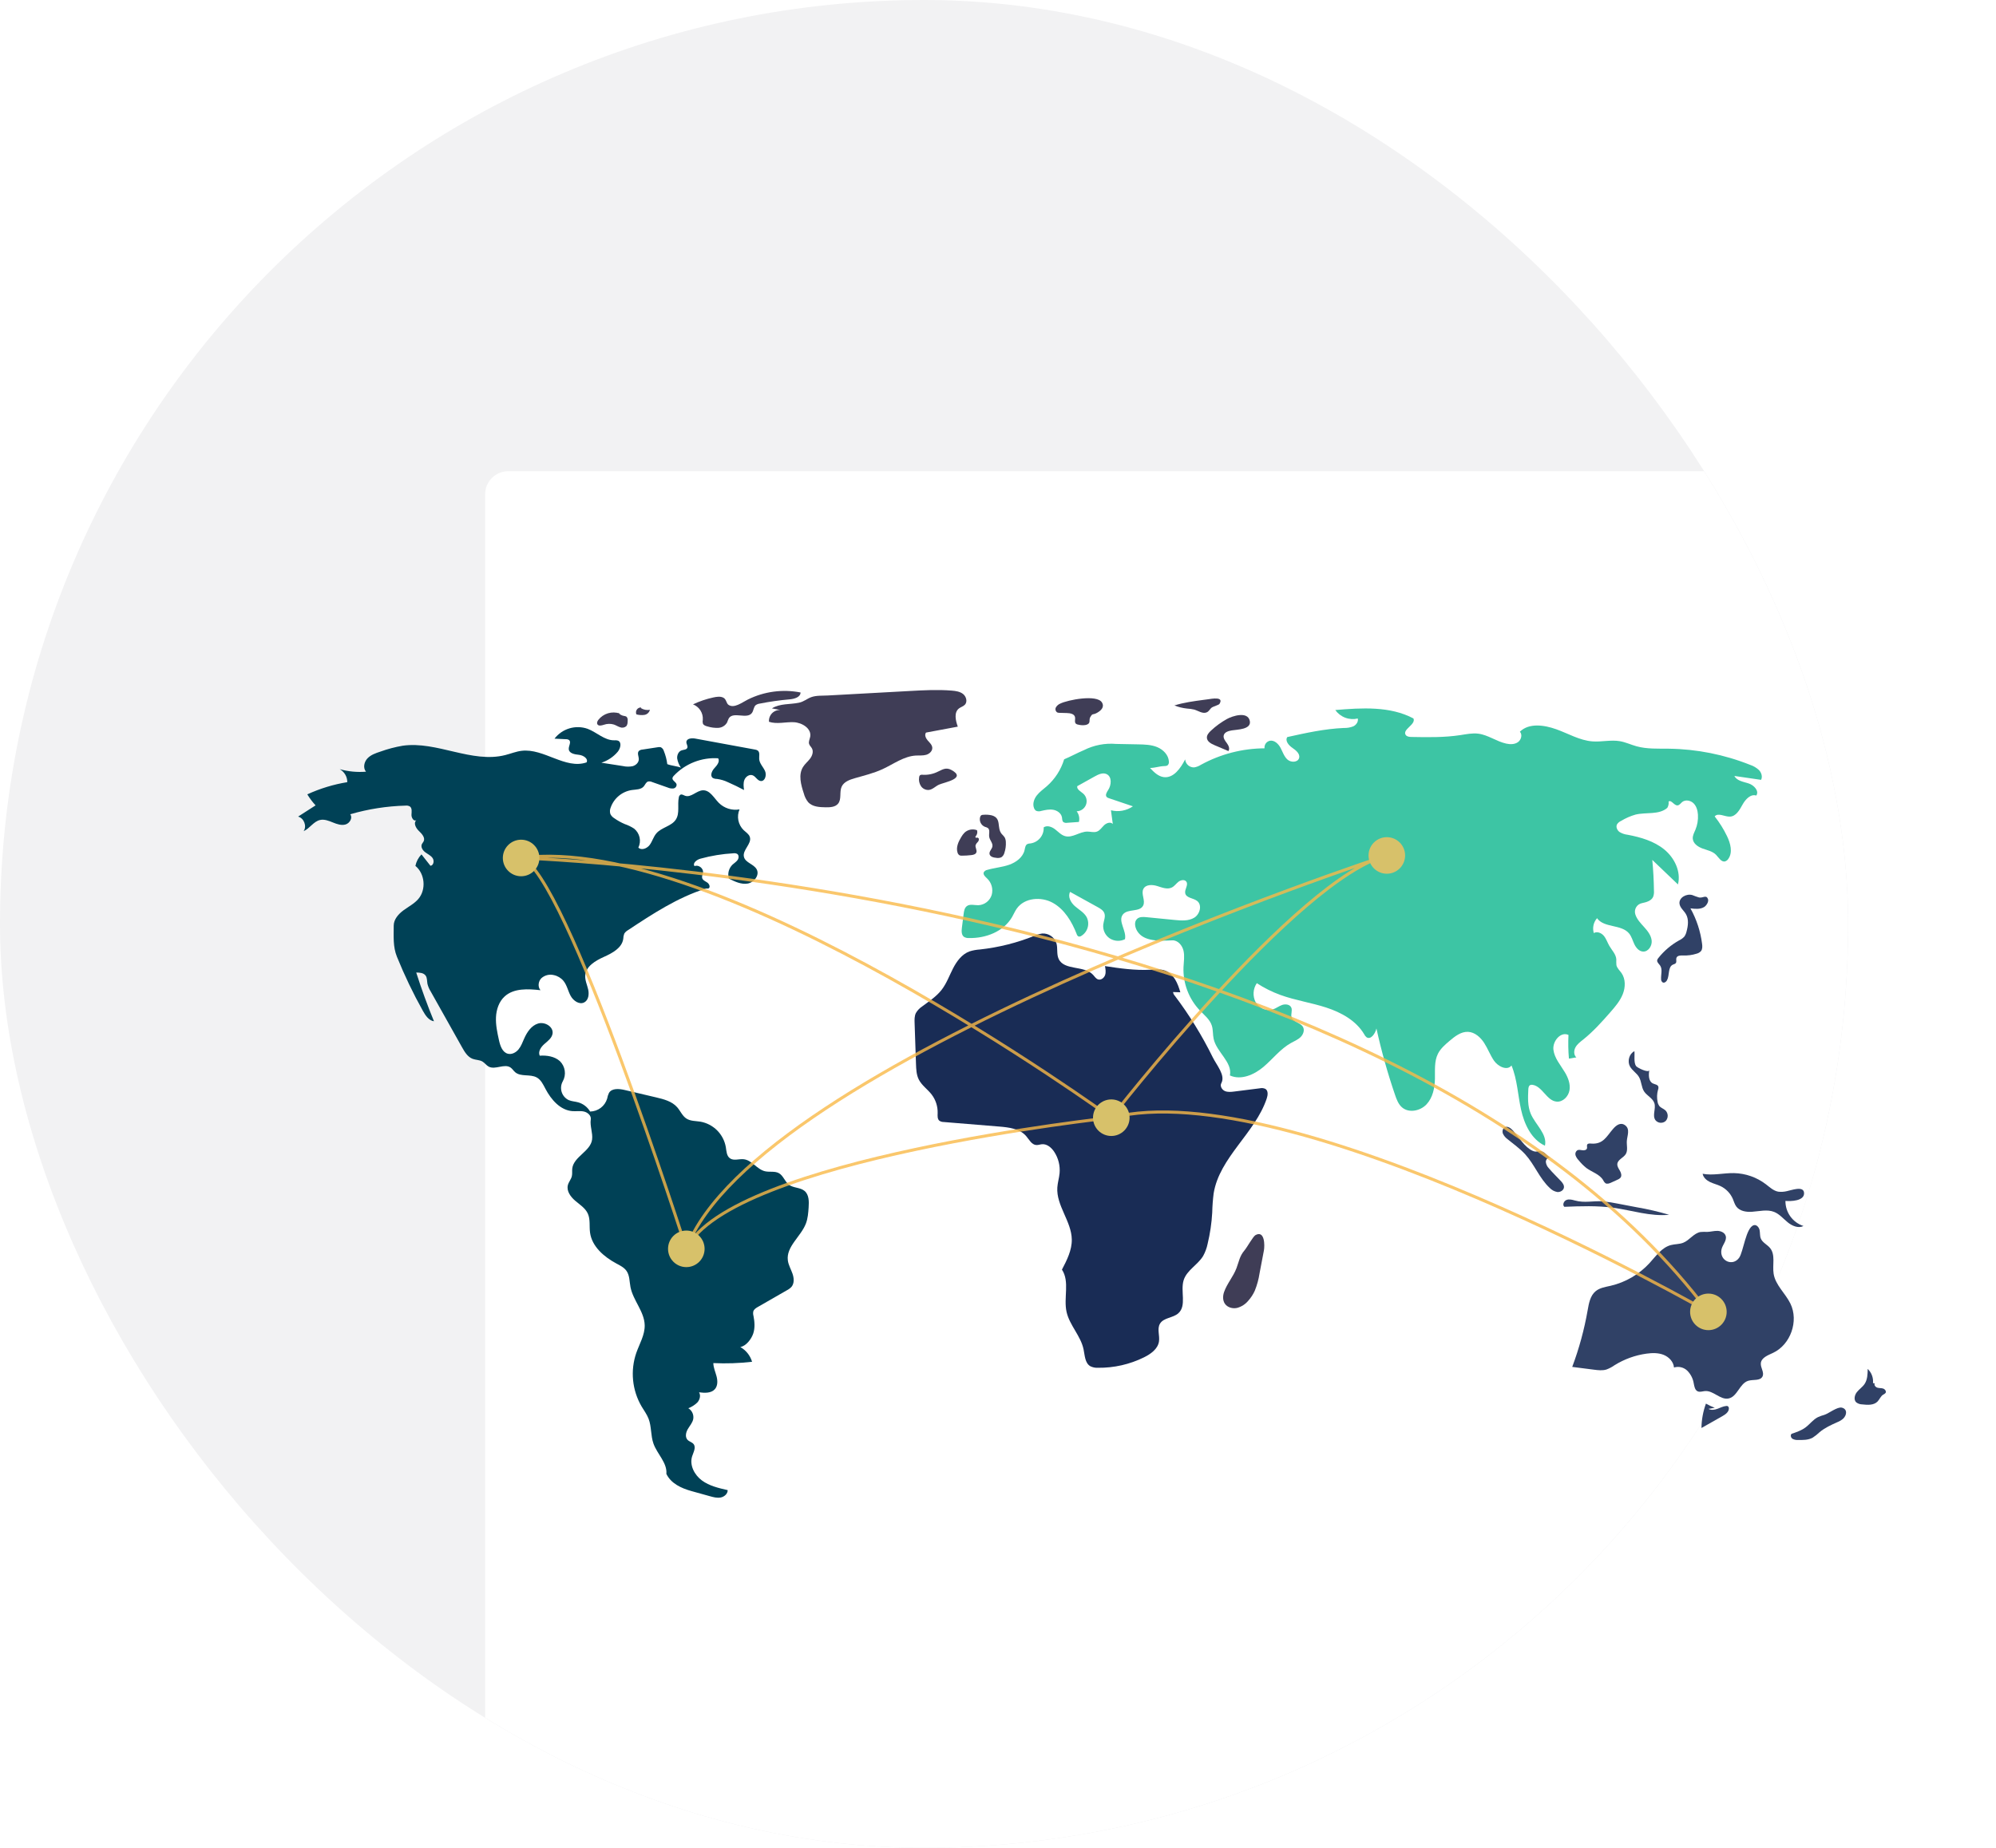 <svg width="432" height="400" viewBox="0 0 432 400" fill="none" xmlns="http://www.w3.org/2000/svg">
<g clip-path="url(#clip0_2003_3276)">
<rect width="400" height="400" rx="200" fill="#F2F2F3"/>
<g filter="url(#filter0_d_2003_3276)">
<rect x="105" y="102" width="368" height="340" rx="5" fill="white"/>
</g>
</g>
<path d="M144.421 165.408C144.298 164.432 144.048 163.475 143.678 162.563C143.631 162.39 143.548 162.23 143.435 162.091C143.323 161.952 143.182 161.838 143.023 161.756C142.81 161.701 142.587 161.699 142.373 161.749L139.038 162.26C138.759 162.272 138.491 162.376 138.277 162.555C137.842 163.012 138.27 163.748 138.257 164.378C138.242 165.087 137.612 165.662 136.929 165.853C136.232 165.994 135.513 165.985 134.82 165.827L130.156 165.102C131.529 164.663 132.752 163.847 133.684 162.747C134.298 162.02 134.624 160.662 133.737 160.318C133.474 160.246 133.199 160.224 132.927 160.253C130.814 160.27 129.151 158.505 127.173 157.762C125.907 157.317 124.532 157.284 123.246 157.668C121.96 158.051 120.828 158.831 120.012 159.897L122.497 160.016C122.731 160.004 122.962 160.065 123.159 160.193C123.703 160.64 123.026 161.5 123.103 162.2C123.203 163.11 124.411 163.305 125.322 163.397C126.233 163.489 127.389 164.229 126.951 165.033C122.372 166.61 117.713 161.95 112.904 162.524C111.687 162.669 110.538 163.147 109.35 163.448C102.091 165.284 94.587 160.384 87.172 161.422C85.524 161.703 83.903 162.13 82.331 162.699C81.322 163.03 80.269 163.388 79.536 164.157C78.803 164.925 78.523 166.239 79.218 167.043C77.303 167.2 75.376 167.017 73.525 166.502C74.026 166.78 74.442 167.188 74.731 167.682C75.019 168.177 75.169 168.74 75.165 169.312C72.176 169.8 69.265 170.687 66.512 171.951C67.026 172.805 67.626 173.605 68.303 174.337L64.519 176.768C65.797 177.09 66.458 178.834 65.715 179.923C67.04 179.333 67.862 177.807 69.28 177.498C70.209 177.295 71.154 177.675 72.035 178.032C72.916 178.389 73.884 178.735 74.796 178.467C75.709 178.199 76.381 177.016 75.802 176.263C79.701 175.125 83.73 174.496 87.79 174.39C88.103 174.351 88.42 174.411 88.698 174.562C89.226 174.929 89.087 175.721 89.058 176.363C89.03 177.006 89.531 177.851 90.105 177.561C89.43 178.147 90.007 179.25 90.655 179.866C91.304 180.482 92.085 181.332 91.688 182.134C91.585 182.343 91.409 182.51 91.309 182.721C91.015 183.345 91.482 184.071 92.033 184.485C92.584 184.898 93.259 185.188 93.641 185.76C94.024 186.333 93.85 187.336 93.166 187.416L91.221 184.947C90.556 185.636 90.101 186.499 89.907 187.437C91.97 189.123 92.28 192.555 90.553 194.584C89.671 195.62 88.416 196.25 87.32 197.059C86.225 197.868 85.212 199.019 85.214 200.381C85.219 202.733 85.027 204.918 85.908 207.099C87.534 211.12 89.41 215.034 91.527 218.82C92.082 219.814 92.801 220.904 93.927 221.075C92.504 217.611 91.223 214.093 90.084 210.521C90.826 210.523 91.683 210.582 92.118 211.183C92.478 211.681 92.4 212.358 92.512 212.962C92.655 213.547 92.892 214.105 93.215 214.613L100.01 226.717C100.573 227.721 101.219 228.798 102.296 229.204C102.984 229.464 103.781 229.415 104.414 229.789C104.911 230.082 105.245 230.603 105.752 230.879C107.183 231.66 109.174 230.162 110.511 231.094C110.894 231.361 111.137 231.785 111.49 232.09C112.725 233.16 114.752 232.444 116.178 233.242C117.097 233.756 117.574 234.785 118.064 235.717C119.292 238.053 121.279 240.341 123.911 240.526C124.738 240.585 125.582 240.428 126.39 240.612C127.198 240.796 127.994 241.501 127.864 242.32C127.642 243.723 128.335 245.26 128.149 246.668C127.81 249.234 124.17 250.362 123.858 252.931C123.789 253.494 123.896 254.074 123.762 254.625C123.598 255.3 123.091 255.849 122.911 256.52C122.57 257.791 123.481 259.056 124.481 259.911C125.482 260.767 126.675 261.504 127.222 262.701C127.8 263.967 127.516 265.442 127.704 266.82C128.115 269.83 130.714 272.06 133.389 273.499C134.204 273.937 135.079 274.361 135.606 275.122C136.295 276.114 136.226 277.422 136.456 278.608C137.019 281.512 139.464 283.904 139.533 286.861C139.582 288.963 138.414 290.87 137.716 292.853C137.062 294.753 136.825 296.772 137.022 298.772C137.219 300.772 137.845 302.706 138.857 304.442C139.379 305.323 140.004 306.154 140.373 307.11C141.032 308.816 140.818 310.754 141.426 312.479C142.229 314.758 144.437 316.642 144.226 319.05C145.228 321.131 147.441 322.153 149.666 322.773L153.655 323.883C154.419 324.096 155.217 324.31 155.994 324.156C156.772 324.002 157.514 323.356 157.494 322.564C155.538 322.123 153.519 321.654 151.907 320.462C150.295 319.27 149.19 317.148 149.802 315.238C150.086 314.353 150.689 313.331 150.115 312.599C149.787 312.18 149.186 312.071 148.816 311.689C148.238 311.092 148.436 310.091 148.852 309.372C149.267 308.653 149.868 308.011 150.035 307.198C150.12 306.743 150.064 306.273 149.873 305.851C149.683 305.429 149.369 305.076 148.972 304.838C149.712 304.558 150.384 304.127 150.946 303.571C151.465 302.978 151.705 302.064 151.297 301.39C152.51 301.544 153.941 301.619 154.737 300.692C155.373 299.951 155.329 298.843 155.078 297.9C154.827 296.957 154.402 296.04 154.389 295.064C157.187 295.197 159.991 295.102 162.773 294.78C162.37 293.425 161.456 292.28 160.224 291.588C161.484 291.375 162.632 289.866 163.03 288.652C163.428 287.437 163.327 286.115 163.081 284.86C162.986 284.538 162.973 284.196 163.043 283.867C163.185 283.415 163.629 283.139 164.04 282.903L170.294 279.311C170.668 279.124 171.006 278.874 171.295 278.573C171.95 277.803 171.853 276.641 171.517 275.688C171.182 274.734 170.644 273.837 170.515 272.835C170.128 269.836 173.338 267.685 174.421 264.863C174.846 263.755 174.933 262.551 175.015 261.367C175.104 260.096 175.11 258.62 174.134 257.8C173.199 257.015 171.737 257.19 170.758 256.46C169.86 255.79 169.55 254.49 168.57 253.949C167.679 253.458 166.563 253.77 165.572 253.539C163.828 253.132 162.731 251.122 160.95 250.936C159.945 250.831 158.808 251.323 157.984 250.737C157.259 250.222 157.23 249.185 157.091 248.306C156.849 246.939 156.194 245.679 155.214 244.696C154.234 243.713 152.977 243.054 151.611 242.807C150.575 242.641 149.447 242.704 148.566 242.135C147.673 241.558 147.264 240.479 146.563 239.681C145.433 238.394 143.653 237.937 141.986 237.545L135.206 235.951C134.002 235.668 132.451 235.518 131.805 236.572C131.613 236.974 131.478 237.399 131.402 237.837C131.16 238.63 130.673 239.326 130.011 239.824C129.349 240.322 128.546 240.598 127.717 240.611C127.149 239.642 126.228 238.93 125.147 238.623C124.46 238.431 123.724 238.41 123.068 238.128C122.711 237.954 122.393 237.708 122.134 237.407C121.875 237.105 121.68 236.754 121.562 236.375C121.443 235.996 121.403 235.596 121.444 235.201C121.485 234.806 121.607 234.423 121.801 234.076C122.192 233.38 122.343 232.575 122.23 231.785C122.118 230.994 121.749 230.263 121.18 229.703C120.026 228.668 118.358 228.418 116.812 228.521C116.407 227.638 117.084 226.641 117.814 225.999C118.544 225.357 119.43 224.725 119.589 223.766C119.839 222.258 117.914 221.112 116.453 221.562C114.991 222.012 114.059 223.431 113.442 224.83C113.088 225.633 112.788 226.478 112.23 227.155C111.672 227.832 110.773 228.317 109.923 228.1C108.72 227.792 108.255 226.363 107.989 225.15C107.632 223.522 107.272 221.872 107.347 220.207C107.422 218.543 107.983 216.834 109.211 215.707C111.211 213.871 114.279 214.051 116.979 214.344C116.341 213.625 116.498 212.414 117.181 211.738C117.541 211.418 117.974 211.19 118.442 211.075C118.91 210.96 119.399 210.961 119.866 211.078C120.68 211.247 121.412 211.685 121.947 212.322C122.714 213.257 122.932 214.52 123.512 215.581C124.091 216.643 125.395 217.548 126.462 216.979C127.384 216.487 127.53 215.209 127.301 214.19C127.071 213.17 126.584 212.179 126.667 211.138C126.826 209.15 128.886 207.954 130.704 207.136C132.521 206.318 134.603 205.217 134.891 203.244C134.901 202.858 134.974 202.476 135.107 202.113C135.308 201.793 135.588 201.529 135.92 201.348C141.226 197.842 146.619 194.293 152.683 192.377C152.998 192.277 153.035 192.388 153.357 192.31C153.807 192.05 153.509 191.331 153.077 191.041C152.646 190.751 152.069 190.529 151.96 190.021C151.879 189.647 152.099 189.281 152.157 188.903C152.297 187.975 151.187 187.118 150.324 187.489C149.837 186.844 150.801 186.094 151.58 185.88C153.921 185.236 156.323 184.843 158.746 184.709C159.026 184.665 159.312 184.713 159.562 184.848C159.969 185.13 159.917 185.776 159.628 186.179C159.34 186.581 158.891 186.834 158.531 187.174C158.139 187.557 157.859 188.04 157.722 188.571C157.585 189.102 157.596 189.66 157.755 190.185C159.02 190.829 160.396 191.491 161.797 191.265C163.198 191.038 164.442 189.463 163.783 188.206C163.17 187.035 161.327 186.771 161.011 185.488C160.64 183.985 162.767 182.649 162.288 181.177C162.078 180.533 161.435 180.153 160.942 179.688C160.36 179.117 159.964 178.384 159.806 177.584C159.649 176.785 159.736 175.956 160.058 175.207C159.255 175.348 158.43 175.295 157.652 175.051C156.874 174.808 156.166 174.381 155.586 173.808C154.517 172.728 153.664 171.025 152.145 171.074C150.751 171.118 149.551 172.744 148.247 172.248C147.927 172.126 147.589 171.878 147.278 172.023C147.176 172.089 147.091 172.178 147.028 172.282C146.966 172.386 146.927 172.502 146.917 172.623C146.585 174.207 147.155 176.011 146.292 177.379C145.353 178.868 143.181 179.074 142.042 180.417C141.424 181.146 141.185 182.128 140.617 182.896C140.049 183.665 138.843 184.153 138.162 183.484C138.497 182.795 138.588 182.013 138.421 181.265C138.254 180.518 137.838 179.849 137.242 179.368C136.609 178.955 135.927 178.624 135.211 178.381C134.412 178.042 133.651 177.618 132.943 177.116C132.588 176.902 132.3 176.594 132.11 176.225C131.96 175.764 131.98 175.264 132.167 174.816C132.513 173.825 133.122 172.947 133.93 172.277C134.739 171.607 135.714 171.171 136.752 171.015C137.66 170.892 138.716 170.935 139.317 170.244C139.635 169.878 139.802 169.324 140.263 169.176C140.558 169.117 140.864 169.154 141.136 169.283L144.524 170.476C144.902 170.646 145.318 170.715 145.731 170.675C145.936 170.648 146.122 170.544 146.254 170.384C146.385 170.225 146.451 170.022 146.439 169.816C146.33 169.253 145.465 168.983 145.543 168.415C145.587 168.232 145.686 168.065 145.827 167.939C147.05 166.638 148.545 165.623 150.205 164.967C151.866 164.311 153.651 164.03 155.433 164.145C155.861 164.848 155.185 165.679 154.622 166.279C154.059 166.878 153.607 167.949 154.288 168.411C154.566 168.553 154.877 168.623 155.19 168.614C156.024 168.727 156.834 168.973 157.591 169.342C158.761 169.852 159.909 170.409 161.035 171.015C160.936 170.272 160.841 169.49 161.122 168.796C161.404 168.102 162.203 167.558 162.902 167.828C163.575 168.089 163.92 168.98 164.637 169.062C165.594 169.171 165.971 167.757 165.571 166.881C165.172 166.006 164.381 165.272 164.315 164.312C164.27 163.664 164.517 162.86 163.999 162.468C163.815 162.35 163.606 162.277 163.389 162.253L150.465 159.875C149.697 159.734 148.588 159.842 148.554 160.622C148.535 161.057 148.924 161.488 148.752 161.888C148.568 162.315 147.964 162.276 147.525 162.427C146.843 162.661 146.5 163.471 146.566 164.189C146.686 164.903 146.962 165.582 147.375 166.176C146.535 165.824 145.262 165.76 144.421 165.408Z" fill="#004156"/>
<path d="M134.108 154.438C133.293 154.169 132.415 154.156 131.592 154.402C130.77 154.649 130.043 155.142 129.511 155.815C129.298 156.095 129.119 156.482 129.297 156.785C129.553 157.22 130.204 157.048 130.683 156.893C131.389 156.641 132.156 156.622 132.873 156.84C133.323 156.995 133.726 157.268 134.179 157.417C134.399 157.509 134.64 157.54 134.877 157.505C135.113 157.471 135.335 157.373 135.52 157.221C135.831 156.905 135.85 156.412 135.851 155.969C135.872 155.82 135.86 155.669 135.816 155.526C135.771 155.382 135.696 155.251 135.594 155.141C135.413 155.036 135.209 154.975 135 154.965C134.532 154.878 134.109 154.631 133.803 154.266" fill="#3F3D56"/>
<path d="M138.768 153.142C138.586 153.132 138.404 153.169 138.24 153.25C138.076 153.331 137.936 153.452 137.832 153.603C137.729 153.753 137.666 153.928 137.65 154.11C137.633 154.292 137.664 154.475 137.739 154.642C138.299 154.794 138.884 154.832 139.46 154.754C139.746 154.709 140.014 154.581 140.228 154.385C140.442 154.188 140.593 153.933 140.662 153.651C139.985 153.774 139.286 153.641 138.702 153.277" fill="#3F3D56"/>
<path d="M154.404 150.973C152.88 151.297 151.399 151.8 149.992 152.472C150.655 152.727 151.219 153.188 151.6 153.787C151.981 154.387 152.16 155.093 152.109 155.801C152.05 156.073 152.057 156.356 152.129 156.625C152.291 157.017 152.761 157.165 153.174 157.266C153.915 157.491 154.69 157.59 155.464 157.558C155.852 157.538 156.228 157.421 156.559 157.219C156.89 157.017 157.165 156.735 157.36 156.399C157.473 156.081 157.604 155.77 157.755 155.467C158.744 153.96 161.683 155.782 162.746 154.326C163.12 153.813 163.086 153.041 163.573 152.634C163.826 152.457 164.118 152.345 164.424 152.309C166.561 151.885 168.719 151.578 170.889 151.389C171.917 151.299 173.257 150.93 173.265 149.898C169.393 149.138 165.377 149.678 161.844 151.435C160.57 152.072 158.886 153.414 157.66 152.568C157.201 152.252 157.223 151.399 156.591 151.044C155.945 150.68 155.09 150.828 154.404 150.973Z" fill="#3F3D56"/>
<path d="M167.067 153.34L168.885 153.689C168.55 153.674 168.216 153.731 167.905 153.856C167.594 153.98 167.313 154.169 167.081 154.411C166.849 154.653 166.672 154.941 166.56 155.257C166.448 155.572 166.405 155.908 166.433 156.242C168.136 156.811 169.992 156.257 171.785 156.333C173.578 156.409 175.664 157.689 175.358 159.458C175.266 159.993 174.957 160.527 175.117 161.045C175.23 161.409 175.55 161.667 175.731 162.001C176.108 162.699 175.807 163.58 175.331 164.214C174.855 164.848 174.216 165.354 173.798 166.028C172.759 167.703 173.349 169.869 173.968 171.741C174.147 172.448 174.477 173.108 174.937 173.675C175.853 174.649 177.348 174.734 178.686 174.754C179.66 174.768 180.776 174.72 181.391 173.965C182.196 172.98 181.633 171.443 182.163 170.287C182.644 169.237 183.869 168.786 184.978 168.466C187.012 167.881 189.084 167.383 191.006 166.499C193.393 165.401 195.624 163.69 198.248 163.549C198.984 163.509 199.738 163.596 200.447 163.395C201.156 163.193 201.83 162.58 201.776 161.845C201.73 161.217 201.199 160.755 200.783 160.282C200.368 159.808 200.042 159.08 200.424 158.579L207.3 157.295C206.813 155.966 206.433 154.217 207.553 153.352C207.958 153.04 208.499 152.915 208.843 152.538C209.429 151.895 209.134 150.788 208.457 150.241C207.78 149.694 206.865 149.567 205.998 149.495C202.982 149.245 199.95 149.41 196.929 149.576C191.023 149.9 185.117 150.224 179.211 150.547C178.022 150.612 176.65 150.513 175.559 150.918C174.636 151.262 173.98 151.892 172.924 152.114C170.975 152.522 168.83 152.246 167.067 153.34Z" fill="#3F3D56"/>
<path d="M199.633 167.71C199.448 167.681 199.259 167.724 199.104 167.83C199.002 167.943 198.941 168.087 198.932 168.238C198.815 168.907 198.955 169.596 199.323 170.167C199.511 170.447 199.771 170.671 200.075 170.817C200.379 170.963 200.716 171.024 201.052 170.996C201.871 170.891 202.474 170.193 203.227 169.852C204.386 169.327 209.312 168.51 205.905 166.669C204.73 166.034 203.972 166.594 203.046 167.012C201.993 167.551 200.813 167.792 199.633 167.71Z" fill="#3F3D56"/>
<path d="M229.477 152.304C229.079 152.466 228.746 152.756 228.53 153.128C228.431 153.316 228.408 153.536 228.466 153.741C228.524 153.947 228.659 154.122 228.842 154.23C228.991 154.284 229.148 154.309 229.306 154.304L230.924 154.352C231.611 154.373 232.47 154.519 232.654 155.181C232.791 155.673 232.485 156.305 232.855 156.657C233.014 156.78 233.205 156.854 233.405 156.871C233.938 157.008 234.495 157.026 235.035 156.924C236.212 156.608 235.594 155.89 235.964 155.25C236.532 154.271 236.433 154.864 237.433 154.303C238.171 153.889 239.125 153.137 238.509 152.081C237.437 150.245 231.058 151.515 229.477 152.304Z" fill="#3F3D56"/>
<path d="M261.405 151.378L260.465 151.503C258.347 151.786 256.217 152.071 254.177 152.707C255.06 153.056 255.986 153.284 256.931 153.383C257.451 153.409 257.967 153.482 258.474 153.602C259.375 153.871 260.283 154.563 261.153 154.209C261.693 153.988 261.869 153.426 262.316 153.129C262.625 152.923 263.796 152.59 263.927 152.382C264.985 150.704 262.218 151.269 261.405 151.378Z" fill="#3F3D56"/>
<path d="M265.531 155.649C264.276 156.35 263.112 157.203 262.065 158.187C261.623 158.602 261.172 159.118 261.212 159.723C261.266 160.526 262.121 160.992 262.863 161.306L265.866 162.577C266.23 162.064 265.897 161.355 265.52 160.85C265.144 160.346 264.696 159.762 264.862 159.155C265.052 158.462 265.897 158.226 266.606 158.106C267.76 157.912 270.874 157.927 270.5 156.067C270.059 153.875 266.69 155.001 265.531 155.649Z" fill="#3F3D56"/>
<path d="M264.926 279.693C264.641 280.52 264.613 281.495 265.108 282.218C265.663 283.029 266.773 283.331 267.734 283.125C268.691 282.871 269.544 282.322 270.172 281.558C270.747 280.917 271.22 280.191 271.575 279.407C272.07 278.184 272.418 276.908 272.614 275.603L273.547 270.708C273.755 269.614 273.747 266.26 271.736 267.353C271.187 267.651 269.915 270.008 269.339 270.677C268.302 271.882 268.164 273.05 267.618 274.51C266.934 276.338 265.559 277.862 264.926 279.693Z" fill="#3F3D56"/>
<path d="M371.131 304.746C370.473 304.489 369.835 304.185 369.221 303.836C368.605 305.529 368.277 307.314 368.252 309.115L372.754 306.567C373.432 306.184 374.199 305.652 374.185 304.873C374.191 304.777 374.171 304.681 374.127 304.596C374.083 304.51 374.017 304.438 373.936 304.386C373.836 304.346 373.727 304.333 373.62 304.349C372.953 304.405 372.344 304.733 371.714 304.962C371.084 305.19 370.348 305.311 369.77 304.972" fill="#304166"/>
<path d="M394.883 306.258C394.389 306.392 393.906 306.565 393.439 306.776C392.406 307.301 391.703 308.3 390.773 308.992C389.884 309.655 388.813 310.019 387.761 310.373C387.452 310.646 387.594 311.197 387.93 311.437C388.291 311.642 388.705 311.735 389.119 311.704C390.211 311.728 391.362 311.739 392.319 311.211C392.858 310.861 393.362 310.461 393.825 310.015C394.944 309.082 396.287 308.466 397.617 307.871C398.101 307.688 398.549 307.421 398.939 307.081C399.775 306.257 399.833 304.987 398.628 304.707C397.655 304.481 395.81 305.958 394.883 306.258Z" fill="#304166"/>
<path d="M405.379 299.402C405.433 298.835 405.358 298.264 405.159 297.731C404.96 297.198 404.642 296.717 404.23 296.324C404.218 297.458 404.183 298.665 403.546 299.602C403.092 300.27 402.38 300.721 401.882 301.357C401.384 301.994 401.164 303.002 401.747 303.56C402.12 303.844 402.575 304 403.044 304.006C404.205 304.143 405.55 304.219 406.365 303.38C406.81 302.922 407.026 302.243 407.569 301.906C407.771 301.822 407.951 301.692 408.097 301.529C408.321 301.172 407.965 300.703 407.564 300.575C407.164 300.447 406.722 300.507 406.32 300.385C405.917 300.263 405.548 299.81 405.754 299.444" fill="#304166"/>
<path d="M386.727 257.847C386.117 257.995 385.486 258.033 384.863 257.957C383.829 257.767 383.023 256.987 382.188 256.348C380.203 254.837 377.79 253.993 375.295 253.94C373.026 253.897 370.736 254.512 368.507 254.083C368.652 254.893 369.346 255.5 370.085 255.861C370.824 256.222 371.641 256.404 372.384 256.758C373.573 257.33 374.517 258.312 375.042 259.523C375.281 260.082 375.432 260.69 375.794 261.177C376.535 262.174 377.939 262.393 379.179 262.312C380.795 262.205 382.482 261.741 383.986 262.343C385.136 262.803 385.959 263.81 386.919 264.592C387.879 265.375 389.232 265.956 390.335 265.391C389.189 265.02 388.192 264.293 387.49 263.316C386.787 262.339 386.415 261.162 386.428 259.958C387.509 260.058 390.624 260.019 390.456 258.182C390.314 256.624 387.655 257.679 386.727 257.847Z" fill="#304166"/>
<path d="M372.578 270.517C372.77 269.463 373.82 268.533 373.493 267.514C373.267 266.809 372.449 266.461 371.709 266.444C370.969 266.426 370.242 266.647 369.502 266.668C369.02 266.642 368.538 266.649 368.057 266.688C366.588 266.93 365.682 268.469 364.298 269.017C363.456 269.35 362.51 269.286 361.635 269.516C359.648 270.039 358.39 271.917 357.001 273.431C354.756 275.866 351.832 277.571 348.607 278.326C347.477 278.587 346.263 278.755 345.364 279.489C344.175 280.46 343.882 282.126 343.618 283.639C342.887 287.818 341.769 291.919 340.28 295.891L344.999 296.494C345.896 296.608 346.826 296.72 347.69 296.454C348.319 296.218 348.913 295.901 349.461 295.512C351.562 294.207 353.914 293.358 356.365 293.019C357.601 292.85 358.896 292.819 360.056 293.278C361.215 293.737 362.21 294.779 362.307 296.022C362.809 295.866 363.343 295.85 363.854 295.974C364.364 296.098 364.831 296.358 365.205 296.727C365.944 297.48 366.428 298.446 366.588 299.489C366.712 300.134 366.837 300.908 367.436 301.178C367.925 301.399 368.485 301.161 369.02 301.119C370.834 300.973 372.34 303.089 374.123 302.725C376.035 302.334 376.505 299.47 378.37 298.896C379.442 298.567 380.945 298.967 381.458 297.971C381.91 297.092 381.008 296.078 381.101 295.094C381.216 293.883 382.645 293.369 383.746 292.852C387.543 291.07 389.345 285.959 387.505 282.19C386.415 279.956 384.27 278.198 383.874 275.745C383.569 273.857 384.313 271.656 383.109 270.17C382.497 269.414 381.46 268.997 381.096 268.095C380.867 267.527 380.959 266.883 380.836 266.283C380.712 265.683 380.189 265.056 379.597 265.212C377.878 265.663 377.329 270.973 376.409 272.264C375.009 274.225 372.137 272.933 372.578 270.517Z" fill="#304166"/>
<path d="M340.802 259.854C340.215 259.689 339.573 259.527 339.01 259.763C338.447 259.998 338.119 260.824 338.57 261.235C342.105 261.097 345.661 260.96 349.165 261.44C353.203 261.993 357.198 263.363 361.254 262.96C358.937 262.277 356.582 261.73 354.202 261.324L350.232 260.565C349.167 260.342 348.091 260.176 347.008 260.067C344.743 259.88 343.029 260.479 340.802 259.854Z" fill="#304166"/>
<path d="M344.341 247.545C344.048 247.521 343.684 247.5 343.533 247.752C343.388 247.993 343.554 248.311 343.476 248.582C343.369 248.951 342.885 249.045 342.504 248.995C342.123 248.945 341.711 248.824 341.374 249.008C341.203 249.125 341.074 249.294 341.007 249.491C340.94 249.687 340.939 249.899 341.003 250.097C341.141 250.488 341.365 250.844 341.657 251.138C342.156 251.767 342.725 252.338 343.352 252.839C344.567 253.736 346.213 254.168 346.978 255.469C347.086 255.722 347.252 255.945 347.462 256.121C347.829 256.354 348.308 256.177 348.704 255.996L350.09 255.363C350.34 255.273 350.563 255.121 350.738 254.922C351.055 254.492 350.86 253.881 350.594 253.418C350.329 252.956 349.988 252.476 350.045 251.946C350.147 250.999 351.364 250.638 351.864 249.828C352.368 249.012 352.04 247.96 352.098 247.003C352.166 245.883 352.87 244.426 351.738 243.589C350.776 242.878 349.856 243.535 349.165 244.32C347.708 245.976 347.019 247.769 344.341 247.545Z" fill="#304166"/>
<path d="M352.757 230.811C353.23 231.718 354.217 232.258 354.733 233.141C355.292 234.097 355.228 235.333 355.835 236.26C356.458 237.211 357.711 237.716 358.06 238.798C358.441 239.979 357.576 241.415 358.266 242.447C358.394 242.616 358.556 242.756 358.742 242.858C358.928 242.961 359.132 243.024 359.344 243.044C359.555 243.063 359.768 243.038 359.969 242.971C360.17 242.904 360.355 242.796 360.512 242.653C360.803 242.337 360.959 241.919 360.946 241.49C360.933 241.06 360.753 240.653 360.444 240.354C360.036 239.982 359.45 239.821 359.109 239.386C358.932 239.135 358.813 238.848 358.763 238.544C358.578 237.67 358.607 236.763 358.85 235.903C358.941 235.684 358.964 235.443 358.917 235.212C358.763 234.766 358.159 234.734 357.735 234.527C356.773 234.057 356.796 232.699 356.964 231.641C356.852 232.345 354.343 231.147 354.081 230.748C353.559 229.955 353.843 228.427 353.739 227.551C352.613 228.094 352.178 229.704 352.757 230.811Z" fill="#304166"/>
<path d="M327.48 244.754C327.017 244.236 326.319 243.693 325.699 244.006C325.225 244.245 325.095 244.9 325.28 245.397C325.507 245.879 325.855 246.294 326.291 246.601C327.584 247.668 328.977 248.631 330.106 249.871C332.126 252.091 333.196 255.086 335.393 257.131C335.834 257.605 336.419 257.922 337.057 258.032C337.697 258.092 338.416 257.682 338.489 257.043C338.55 256.517 338.183 256.047 337.825 255.657C336.972 254.729 336.038 253.874 335.232 252.904C334.86 252.532 334.626 252.044 334.569 251.52C334.565 250.998 335.041 250.451 335.547 250.581C334.932 250.423 334.476 249.398 333.572 249.206C332.818 249.045 332.635 249.512 331.737 249.127C330.024 248.392 328.68 246.097 327.48 244.754Z" fill="#304166"/>
<path d="M367.734 194.275C367.243 194.129 366.759 193.956 366.287 193.758C365.015 193.376 363.332 194.311 363.501 195.628C363.614 196.503 364.428 197.093 364.878 197.853C365.545 198.978 365.367 200.406 365.017 201.667C364.931 202.057 364.767 202.426 364.536 202.752C364.212 203.096 363.825 203.374 363.396 203.572C361.678 204.535 360.163 205.822 358.935 207.362C358.802 207.504 358.709 207.679 358.666 207.869C358.605 208.314 359.052 208.638 359.305 209.009C359.866 209.833 359.46 210.942 359.516 211.937C359.507 212.078 359.535 212.218 359.596 212.346C359.657 212.473 359.75 212.582 359.865 212.663C360.203 212.835 360.604 212.543 360.788 212.211C361.396 211.108 360.938 209.338 362.079 208.807C362.295 208.706 362.557 208.664 362.701 208.474C362.93 208.173 362.709 207.727 362.825 207.368C362.999 206.828 363.738 206.803 364.305 206.827C365.282 206.868 366.258 206.738 367.19 206.443C367.555 206.356 367.887 206.164 368.145 205.89C368.486 205.464 368.456 204.859 368.388 204.317C368.046 201.617 367.191 199.007 365.868 196.629C366.871 196.757 367.962 196.868 368.828 196.345C369.312 196.053 369.894 195.177 369.653 194.582C369.273 193.639 368.586 194.432 367.734 194.275Z" fill="#304166"/>
<path d="M239.153 209.126C239.273 209.77 239.391 210.448 239.18 211.068C238.969 211.688 238.305 212.206 237.679 212.016C237.192 211.868 236.911 211.379 236.566 211.006C234.645 208.933 230.312 210.133 229.126 207.568C228.641 206.521 228.971 205.267 228.64 204.162C228.432 203.523 228.017 202.972 227.462 202.594C226.906 202.217 226.24 202.034 225.57 202.076C224.958 202.164 224.363 202.342 223.803 202.604C220.052 204.106 216.114 205.091 212.097 205.531C211.334 205.578 210.578 205.715 209.848 205.941C208.198 206.539 207.071 208.068 206.269 209.628C205.467 211.188 204.875 212.878 203.8 214.264C202.67 215.721 201.087 216.741 199.609 217.844C199.04 218.211 198.567 218.708 198.227 219.293C197.907 219.951 197.925 220.715 197.95 221.446L198.252 230.323C198.29 231.464 198.339 232.647 198.85 233.669C199.488 234.945 200.749 235.78 201.623 236.907C202.516 238.066 202.981 239.497 202.939 240.958C202.921 241.546 202.862 242.241 203.32 242.61C203.598 242.79 203.924 242.884 204.256 242.879L216.263 243.862C218.375 244.035 220.716 244.319 222.095 245.928C222.746 246.688 223.269 247.78 224.265 247.861C224.693 247.896 225.109 247.721 225.537 247.687C226.616 247.601 227.564 248.42 228.162 249.322C229.067 250.697 229.478 252.339 229.327 253.978C229.229 255.007 228.91 256.008 228.841 257.039C228.58 260.963 231.907 264.373 231.971 268.305C232.009 270.619 230.911 272.78 229.84 274.831C231.568 277.448 230.153 280.934 230.841 283.994C231.494 286.897 233.914 289.17 234.518 292.084C234.794 293.418 234.81 295.059 235.986 295.746C236.502 295.998 237.074 296.112 237.648 296.079C241.105 296.12 244.523 295.342 247.622 293.808C249.077 293.086 250.584 292.009 250.838 290.405C251.043 289.112 250.387 287.665 251.055 286.539C251.841 285.211 253.857 285.316 255.014 284.295C256.892 282.639 255.428 279.481 256.188 277.095C256.872 274.951 259.226 273.812 260.393 271.888C260.852 271.06 261.182 270.167 261.37 269.24C261.905 267.023 262.238 264.762 262.365 262.485C262.396 261.102 262.498 259.721 262.67 258.348C263.928 250.532 271.656 245.298 274.164 237.789C274.404 237.072 274.517 236.117 273.879 235.711C273.5 235.53 273.071 235.485 272.664 235.584L267.129 236.281C266.441 236.368 265.712 236.449 265.081 236.164C264.45 235.878 263.997 235.079 264.332 234.473C265.272 232.77 263.338 230.618 262.479 228.873C260.165 224.174 257.41 219.705 254.251 215.528C254.048 215.313 253.922 215.038 253.89 214.745L255.461 214.797C254.93 212.894 254.055 210.812 252.207 210.116C251.165 209.724 250.011 209.859 248.9 209.92C245.717 210.094 242.304 209.613 239.153 209.126Z" fill="#192C55"/>
<path d="M248.902 166.244C249.735 167.128 250.668 168.066 251.874 168.221C254.003 168.493 255.533 166.291 256.508 164.379C256.544 164.867 256.769 165.321 257.134 165.645C257.5 165.97 257.978 166.138 258.466 166.116C258.992 166.027 259.493 165.831 259.94 165.54C264.157 163.235 268.882 162.013 273.688 161.986C273.642 161.621 273.733 161.253 273.942 160.952C274.151 160.65 274.465 160.437 274.822 160.353C275.8 160.159 276.68 161.004 277.151 161.882C277.623 162.76 277.917 163.777 278.666 164.434C279.415 165.091 280.865 165.062 281.161 164.111C281.445 163.198 280.493 162.419 279.703 161.88C278.912 161.342 278.079 160.345 278.611 159.551C282.65 158.657 286.714 157.759 290.846 157.582C291.55 157.606 292.251 157.485 292.906 157.227C293.536 156.918 294.037 156.215 293.867 155.534C292.965 155.746 292.021 155.685 291.154 155.358C290.287 155.031 289.538 154.453 289 153.698C294.735 153.225 300.833 152.822 305.915 155.52C306.525 156.829 303.417 157.918 304.249 159.099C304.514 159.476 305.045 159.52 305.506 159.529C309.037 159.594 312.589 159.658 316.081 159.125C317.356 158.93 318.645 158.655 319.926 158.813C322.06 159.076 323.885 160.5 325.984 160.964C326.839 161.153 327.797 161.16 328.517 160.663C329.237 160.166 329.547 159.034 328.956 158.388C330.933 156.451 334.213 156.931 336.821 157.859C339.428 158.786 341.898 160.282 344.658 160.488C346.637 160.637 348.644 160.104 350.599 160.443C351.828 160.655 352.971 161.202 354.172 161.538C356.444 162.173 358.847 162.039 361.205 162.069C367.223 162.15 373.175 163.333 378.766 165.559C379.493 165.796 380.16 166.189 380.718 166.712C381.238 167.269 381.504 168.135 381.154 168.812L375.376 167.968C375.921 169.04 377.329 169.223 378.473 169.592C379.616 169.962 380.802 171.225 380.115 172.211C378.876 171.816 377.753 173.055 377.127 174.195C376.501 175.335 375.738 176.701 374.439 176.77C373.276 176.832 371.87 175.842 371.112 176.726C372.159 178.047 373.056 179.481 373.786 181.001C374.534 182.561 375.068 184.527 374.056 185.93C373.896 186.181 373.655 186.368 373.372 186.46C372.546 186.669 372.009 185.658 371.416 185.045C370.669 184.273 369.539 184.054 368.528 183.692C367.516 183.329 366.45 182.617 366.371 181.545C366.322 180.878 366.674 180.259 366.933 179.642C367.369 178.604 367.56 177.479 367.49 176.354C367.433 175.45 367.18 174.509 366.53 173.877C365.881 173.245 364.759 173.045 364.062 173.623C363.736 173.894 363.476 174.326 363.053 174.342C362.307 174.37 361.733 173.069 361.133 173.513C361.203 173.986 361.105 174.469 360.855 174.878C359.063 176.437 356.309 175.777 353.998 176.328C352.9 176.642 351.848 177.102 350.87 177.694C350.504 177.851 350.193 178.112 349.976 178.445C349.687 179.005 350.005 179.723 350.514 180.096C351.053 180.427 351.659 180.633 352.288 180.701C355.105 181.235 357.963 182.061 360.187 183.87C362.411 185.68 363.87 188.671 363.166 191.451L357.611 186.142C357.822 188.371 357.941 190.606 357.97 192.847C358.006 193.285 357.946 193.725 357.794 194.137C357.398 195.012 356.324 195.306 355.384 195.499C355.122 195.549 354.874 195.653 354.655 195.806C354.437 195.958 354.253 196.155 354.117 196.384C353.98 196.612 353.893 196.867 353.861 197.131C353.83 197.396 353.855 197.664 353.934 197.918C354.269 199.007 355.102 199.857 355.865 200.703C356.628 201.549 357.379 202.511 357.479 203.646C357.578 204.781 356.722 206.06 355.585 205.982C354.724 205.922 354.084 205.15 353.717 204.369C353.349 203.587 353.131 202.716 352.578 202.052C350.907 200.042 347.152 200.903 345.655 198.76C345.273 199.193 345.009 199.716 344.886 200.28C344.763 200.844 344.787 201.43 344.955 201.982C345.651 201.546 346.605 201.952 347.128 202.585C347.652 203.219 347.899 204.031 348.31 204.743C348.864 205.703 349.747 206.555 349.824 207.661C349.804 208.079 349.811 208.499 349.846 208.916C349.983 209.586 350.55 210.068 350.943 210.628C351.857 211.932 351.811 213.723 351.222 215.202C350.633 216.681 349.575 217.917 348.526 219.116C346.695 221.209 344.827 223.29 342.656 225.028C342.036 225.524 341.375 226.012 340.989 226.705C340.603 227.399 340.584 228.372 341.177 228.9C340.752 228.921 339.992 229.129 339.567 229.151C339.418 227.449 339.386 225.739 339.47 224.033C337.796 223.229 335.994 225.382 336.21 227.226C336.426 229.071 337.76 230.551 338.71 232.146C339.404 233.313 339.92 234.674 339.689 236.012C339.457 237.35 338.262 238.585 336.909 238.467C334.757 238.279 333.857 235.19 331.726 234.836C331.538 234.792 331.341 234.812 331.166 234.892C330.849 235.065 330.794 235.489 330.777 235.849C330.689 237.618 330.614 239.457 331.304 241.088C332.314 243.474 334.924 245.477 334.377 248.01C331.428 246.639 329.895 243.332 329.198 240.155C328.502 236.979 328.386 233.644 327.138 230.641C326.191 231.856 324.199 230.852 323.333 229.578C322.513 228.37 322.007 226.972 321.211 225.748C320.415 224.524 319.195 223.428 317.736 223.361C316.207 223.29 314.88 224.34 313.713 225.331C312.754 226.147 311.769 226.994 311.209 228.122C310.393 229.762 310.606 231.696 310.567 233.528C310.524 235.508 310.105 237.597 308.755 239.047C307.405 240.497 304.914 241.002 303.425 239.695C302.648 239.013 302.272 237.994 301.937 237.016C300.321 232.3 298.975 227.496 297.906 222.628C297.656 223.739 296.681 225.171 295.748 224.517C295.539 224.341 295.37 224.122 295.251 223.876C293.512 220.929 290.292 219.162 287.039 218.102C283.786 217.042 280.363 216.547 277.145 215.383C275.342 214.73 273.62 213.872 272.013 212.826C271.603 213.428 271.364 214.13 271.32 214.857C271.277 215.583 271.431 216.309 271.766 216.955C272.48 218.219 274.095 218.95 275.477 218.508C276.192 218.28 276.795 217.784 277.504 217.539C278.213 217.294 279.164 217.414 279.474 218.097C279.771 218.751 279.322 219.542 279.545 220.224C279.884 221.264 281.451 221.344 282 222.29C282.408 222.994 282.072 223.928 281.489 224.496C280.907 225.064 280.13 225.376 279.419 225.771C277.112 227.054 275.472 229.244 273.456 230.947C271.44 232.651 268.595 233.895 266.193 232.802C266.765 229.902 263.311 227.773 262.675 224.886C262.466 223.936 262.575 222.926 262.276 222C261.844 220.66 260.654 219.738 259.678 218.722C258.495 217.476 257.573 216.006 256.967 214.398C256.36 212.79 256.083 211.077 256.149 209.36C256.202 208.167 256.421 206.955 256.149 205.792C255.877 204.629 254.915 203.503 253.721 203.556C250.996 203.676 247.563 203.879 246.134 201.556C245.623 200.727 245.401 199.513 246.139 198.877C246.659 198.429 247.428 198.472 248.111 198.539L254.251 199.143C255.687 199.284 257.24 199.401 258.472 198.65C259.704 197.899 260.238 195.906 259.097 195.023C258.263 194.378 256.77 194.413 256.527 193.387C256.325 192.532 257.271 191.562 256.76 190.848C256.394 190.336 255.571 190.478 255.072 190.862C254.572 191.246 254.21 191.807 253.652 192.098C252.672 192.608 251.501 192.123 250.447 191.793C249.393 191.463 247.98 191.435 247.469 192.414C246.897 193.509 247.976 194.944 247.409 196.041C246.658 197.491 244.118 196.666 243.064 197.913C241.855 199.345 243.887 201.48 243.479 203.309C242.958 203.567 242.38 203.685 241.8 203.653C241.22 203.62 240.658 203.438 240.17 203.123C239.689 202.796 239.306 202.346 239.062 201.819C238.817 201.292 238.72 200.708 238.781 200.13C238.882 199.308 239.311 198.468 239.023 197.69C238.791 197.061 238.16 196.687 237.573 196.363L231.606 193.066C231.052 194.093 231.753 195.367 232.628 196.139C233.504 196.911 234.601 197.493 235.177 198.508C235.541 199.212 235.622 200.028 235.405 200.79C235.187 201.552 234.687 202.202 234.007 202.608C233.921 202.667 233.824 202.706 233.722 202.724C233.62 202.742 233.515 202.738 233.415 202.711C233.32 202.655 233.237 202.581 233.171 202.492C233.105 202.403 233.058 202.303 233.032 202.195C231.979 199.501 230.398 196.845 227.871 195.438C225.344 194.03 221.713 194.32 220.056 196.69C219.662 197.253 219.398 197.895 219.055 198.491C217.234 201.654 213.328 203.151 209.68 203.054C209.323 203.073 208.968 202.99 208.657 202.813C208.067 202.406 208.094 201.542 208.184 200.831L208.567 197.814C208.644 197.208 208.755 196.538 209.235 196.16C209.911 195.627 210.886 195.963 211.747 195.951C212.399 195.92 213.026 195.69 213.543 195.291C214.06 194.892 214.441 194.344 214.636 193.721C214.81 193.092 214.809 192.427 214.633 191.798C214.457 191.169 214.113 190.601 213.637 190.153C213.243 189.783 212.713 189.317 212.922 188.818C213.005 188.679 213.117 188.561 213.251 188.471C213.385 188.381 213.537 188.321 213.696 188.296C215.242 187.847 216.876 187.729 218.396 187.2C219.917 186.67 221.391 185.586 221.751 184.016C221.862 183.536 221.912 182.953 222.344 182.714C222.561 182.623 222.794 182.575 223.029 182.575C223.853 182.457 224.604 182.036 225.133 181.393C225.662 180.75 225.931 179.932 225.887 179.101C226.616 178.591 227.637 178.966 228.342 179.508C229.047 180.049 229.669 180.765 230.527 180.998C232.125 181.433 233.67 180.018 235.327 180.011C236.024 180.008 236.745 180.255 237.4 180.019C238.065 179.779 238.461 179.118 238.971 178.629C239.481 178.14 240.376 177.842 240.847 178.369L240.446 175.399C241.253 175.603 242.095 175.632 242.915 175.483C243.734 175.335 244.513 175.013 245.198 174.54L240.016 172.789C239.835 172.744 239.669 172.655 239.531 172.53C239.154 172.124 239.528 171.492 239.835 171.03C240.568 169.927 240.691 168.11 239.485 167.561C238.663 167.186 237.718 167.636 236.929 168.076L233.146 170.185C233.026 170.904 233.905 171.311 234.45 171.796C234.78 172.089 235.013 172.475 235.12 172.903C235.226 173.331 235.2 173.781 235.046 174.194C234.892 174.607 234.616 174.964 234.255 175.218C233.895 175.471 233.466 175.61 233.025 175.616C233.274 175.939 233.447 176.315 233.531 176.715C233.615 177.115 233.608 177.528 233.511 177.925L230.966 178.108C230.681 178.165 230.384 178.108 230.141 177.947C229.869 177.705 229.906 177.282 229.842 176.923C229.69 176.058 228.843 175.451 227.978 175.296C227.113 175.14 226.229 175.339 225.372 175.536C225.009 175.667 224.61 175.658 224.252 175.51C224.048 175.377 223.892 175.181 223.809 174.951C223.434 174.041 223.785 172.971 224.388 172.193C224.991 171.414 225.816 170.845 226.557 170.197C228.33 168.642 229.632 166.621 230.317 164.365C231.718 163.778 233.169 162.98 234.57 162.393C236.73 161.3 239.152 160.83 241.564 161.038L246.308 161.129C247.713 161.156 249.156 161.19 250.455 161.725C251.754 162.261 252.895 163.419 252.985 164.821C253.012 164.98 252.998 165.143 252.945 165.295C252.892 165.447 252.801 165.583 252.68 165.69C252.497 165.79 252.289 165.837 252.081 165.825C250.77 165.871 250.212 166.198 248.902 166.244Z" fill="#3DC5A4"/>
<path d="M211.084 181.113C211.27 180.938 211.403 180.715 211.47 180.468C211.537 180.222 211.534 179.962 211.463 179.717C211.012 179.543 210.521 179.498 210.046 179.588C209.571 179.678 209.13 179.898 208.774 180.225C208.493 180.509 208.251 180.829 208.053 181.177C207.43 182.194 206.879 183.409 207.24 184.546C207.269 184.67 207.323 184.787 207.398 184.89C207.474 184.993 207.569 185.08 207.678 185.145C207.84 185.21 208.014 185.238 208.188 185.225C208.875 185.225 209.561 185.182 210.243 185.099C210.662 185.048 211.148 184.93 211.31 184.54C211.523 184.028 211.008 183.449 211.158 182.915C211.257 182.676 211.406 182.462 211.596 182.287C211.691 182.199 211.763 182.09 211.808 181.969C211.853 181.848 211.869 181.718 211.855 181.59C211.794 181.34 211.411 181.198 211.273 181.415" fill="#3F3D56"/>
<path d="M214.648 176.497C214.038 176.357 213.409 176.318 212.786 176.38C212.649 176.376 212.512 176.407 212.39 176.471C212.271 176.558 212.185 176.683 212.145 176.825C212.014 177.247 212.046 177.703 212.236 178.103C212.425 178.502 212.759 178.815 213.169 178.98C213.393 179.032 213.607 179.118 213.804 179.235C214.331 179.644 213.995 180.479 214.095 181.138C214.207 181.878 214.923 182.499 214.792 183.236C214.688 183.817 214.068 184.276 214.168 184.857C214.273 185.466 215.045 185.649 215.661 185.698C216.017 185.76 216.385 185.718 216.718 185.576C217.052 185.348 217.29 185.004 217.385 184.61C217.637 183.86 217.743 183.068 217.697 182.278C217.694 181.919 217.604 181.566 217.434 181.249C217.249 180.998 217.043 180.763 216.82 180.546C215.64 179.173 216.882 177.127 214.648 176.497Z" fill="#3F3D56"/>
<path opacity="0.8" d="M369.751 283.978C369.751 283.978 279.411 232.121 240.519 241.946C240.519 241.946 158.094 250.817 148.541 270.331C148.541 270.331 122.34 188.452 112.787 185.723" stroke="#F9B947" stroke-width="0.661" stroke-miterlimit="10"/>
<path opacity="0.8" d="M148.541 270.33C163.689 229.936 300.154 185.176 300.154 185.176C280.776 190.089 240.519 241.945 240.519 241.945C240.519 241.945 155.364 179.99 112.787 185.722C112.787 185.722 300.29 191.863 369.751 283.977" stroke="#F9B947" stroke-width="0.661" stroke-miterlimit="10"/>
<path d="M112.788 189.681C114.973 189.681 116.745 187.909 116.745 185.723C116.745 183.537 114.973 181.766 112.788 181.766C110.602 181.766 108.83 183.537 108.83 185.723C108.83 187.909 110.602 189.681 112.788 189.681Z" fill="#D7C16A"/>
<path d="M148.541 274.29C150.727 274.29 152.499 272.518 152.499 270.333C152.499 268.147 150.727 266.375 148.541 266.375C146.356 266.375 144.584 268.147 144.584 270.333C144.584 272.518 146.356 274.29 148.541 274.29Z" fill="#D7C16A"/>
<path d="M300.155 189.134C302.34 189.134 304.112 187.362 304.112 185.176C304.112 182.991 302.34 181.219 300.155 181.219C297.969 181.219 296.197 182.991 296.197 185.176C296.197 187.362 297.969 189.134 300.155 189.134Z" fill="#D7C16A"/>
<path d="M369.751 287.935C371.937 287.935 373.709 286.163 373.709 283.977C373.709 281.791 371.937 280.02 369.751 280.02C367.566 280.02 365.794 281.791 365.794 283.977C365.794 286.163 367.566 287.935 369.751 287.935Z" fill="#D7C16A"/>
<path d="M240.521 245.903C242.707 245.903 244.478 244.131 244.478 241.946C244.478 239.76 242.707 237.988 240.521 237.988C238.335 237.988 236.563 239.76 236.563 241.946C236.563 244.131 238.335 245.903 240.521 245.903Z" fill="#D7C16A"/>
<defs>
<filter id="filter0_d_2003_3276" x="97" y="94" width="384" height="356" filterUnits="userSpaceOnUse" color-interpolation-filters="sRGB">
<feFlood flood-opacity="0" result="BackgroundImageFix"/>
<feColorMatrix in="SourceAlpha" type="matrix" values="0 0 0 0 0 0 0 0 0 0 0 0 0 0 0 0 0 0 127 0" result="hardAlpha"/>
<feOffset/>
<feGaussianBlur stdDeviation="4"/>
<feComposite in2="hardAlpha" operator="out"/>
<feColorMatrix type="matrix" values="0 0 0 0 0 0 0 0 0 0 0 0 0 0 0 0 0 0 0.25 0"/>
<feBlend mode="normal" in2="BackgroundImageFix" result="effect1_dropShadow_2003_3276"/>
<feBlend mode="normal" in="SourceGraphic" in2="effect1_dropShadow_2003_3276" result="shape"/>
</filter>
<clipPath id="clip0_2003_3276">
<rect width="400" height="400" rx="200" fill="white"/>
</clipPath>
</defs>
</svg>
